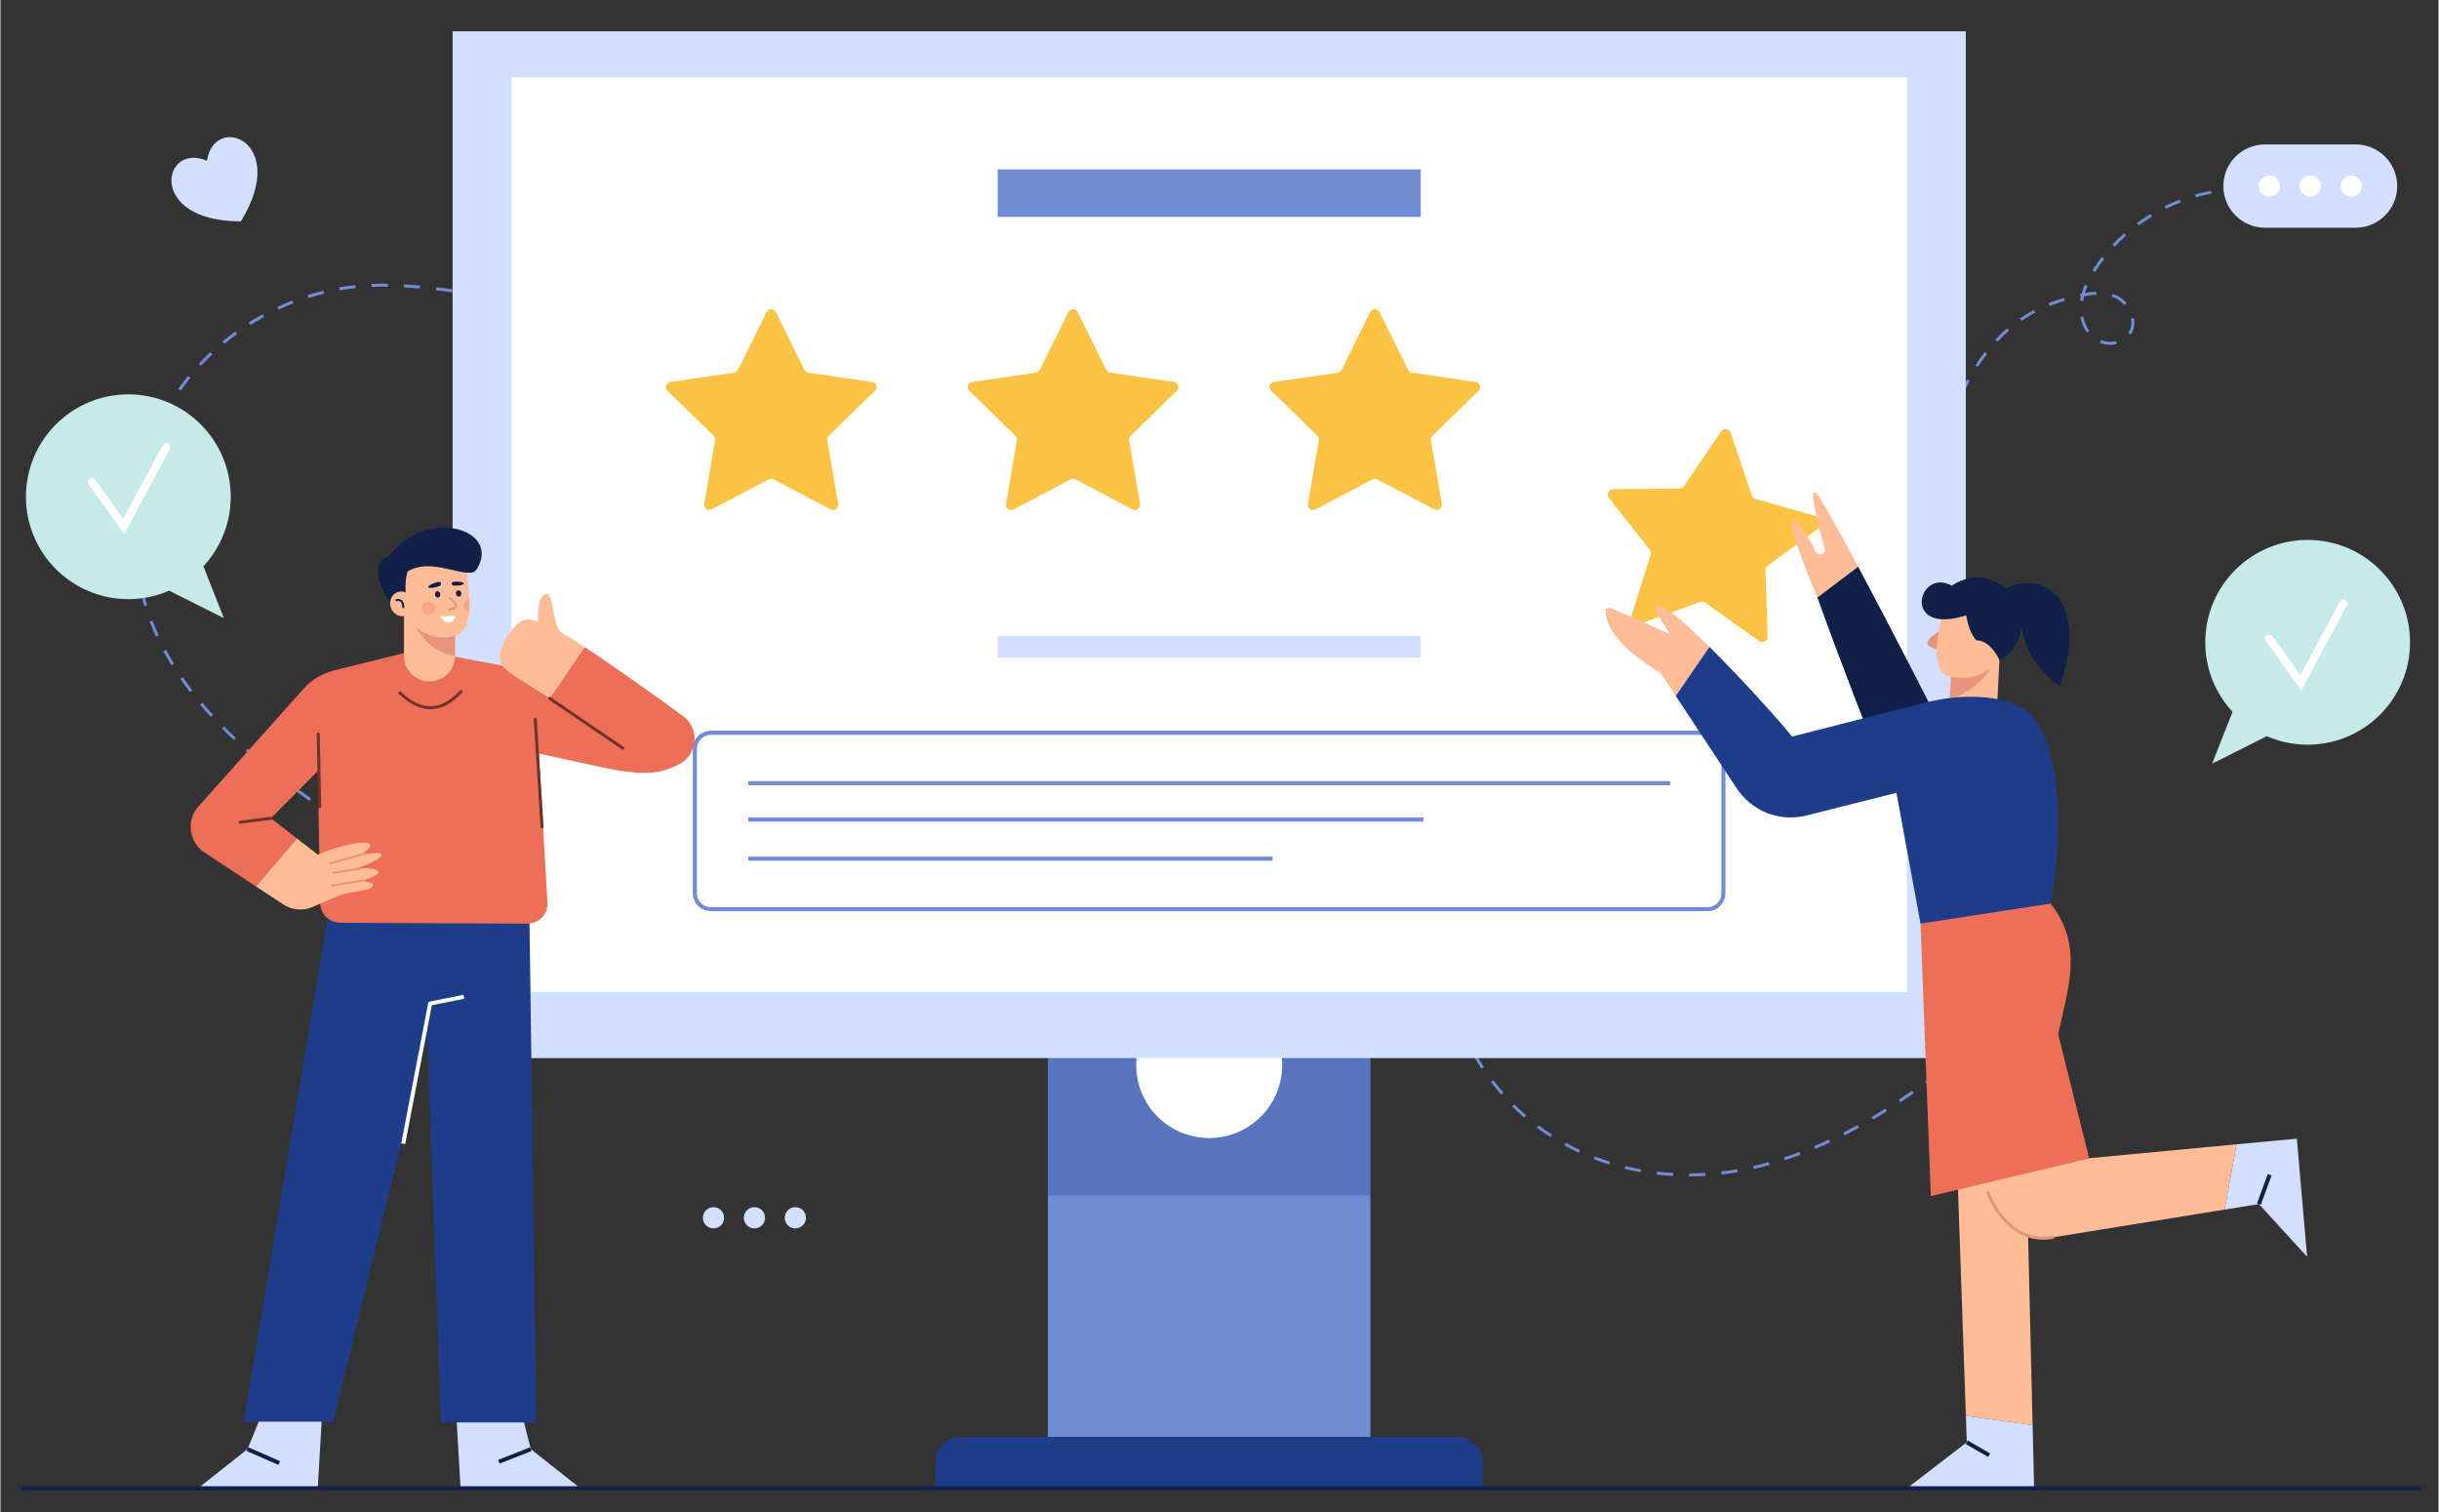<svg version="1.2" xmlns="http://www.w3.org/2000/svg" viewBox="0 0 2412 1496" width="650" height="403">
	<rect x="0" y="0" width="2412" height="1496" fill="#333333" stroke="none"/>
	<title>Jan-Survey_2-ai</title>
	<style>
		.s0 { fill: #708cd5 } 
		.s1 { fill: #d3dfff } 
		.s2 { fill: #ffffff } 
		.s3 { opacity: .3;fill: #1f3c88 } 
		.s4 { fill: #1f3c88 } 
		.s5 { fill: #fbc343 } 
		.s6 { fill: #102048 } 
		.s7 { fill: #ee6f57 } 
		.s8 { fill: #ffbc96 } 
		.s9 { fill: #e8947d } 
		.s10 { fill: #6f3428 } 
		.s11 { opacity: .3;fill: #ee6f57 } 
		.s12 { fill: #c6eae9 } 
	</style>
	<g id="BACKGROUND">
	</g>
	<g id="OBJECTS">
		<g id="&lt;Group&gt;">
			<g id="&lt;Group&gt;">
				<path id="&lt;Compound Path&gt;" class="s0" d="m1924.3 437.3l-2.9-0.8 0.4-1.4 2.9 0.8zm5.2-16.6l-2.8-1c1.7-5.2 3.6-10.3 5.5-15.1l2.7 1.1c-1.8 4.8-3.7 9.8-5.4 15zm11.7-29.7l-2.8-1.2c2.3-5 4.7-9.8 7.2-14.4l2.6 1.4c-2.4 4.6-4.8 9.4-7 14.2zm15.1-27.9l-2.5-1.6c2.9-4.6 6-9 9.2-13.2l2.4 1.9c-3.2 4-6.2 8.4-9.1 12.9zm131-21.9c-3.5 0-7-0.7-10.2-1.9l1-2.8c4.7 1.8 10.1 2.1 14.9 1l0.7 2.9q-3.1 0.8-6.4 0.8zm-111.7-3.1l-2.2-2.1c3.8-3.9 7.7-7.7 11.7-11.1l2 2.2c-4 3.4-7.8 7.1-11.5 11zm132.1-7.1l-1.3-0.7-1.2-0.9q2.9-4.6 2.9-10.2 0-2-0.3-3.9l2.9-0.6q0.4 2.3 0.4 4.5c0 4.3-1.1 8.3-3.4 11.8zm-43.7-2c-3.1-4.3-5.3-9.6-6.4-15.2l2.9-0.6c1.1 5.2 3.1 10.1 6 14zm-64.5-11.5l-1.7-2.4c4.5-3.1 9.1-5.9 13.9-8.4l1.4 2.7c-4.7 2.4-9.2 5.2-13.6 8.1zm27.9-14.8l-1.1-2.8c4.9-1.9 10-3.7 15.3-5.2l0.8 2.9c-5.1 1.5-10.2 3.2-15 5.1zm73.8-0.9c-2.3-2.6-5-4.7-7.8-6.3q-2.3-1.2-4.8-2l1-2.8q2.7 0.9 5.2 2.2c3.2 1.7 6.1 4.1 8.6 6.9zm-40.9-3.9l-3-0.5q0.3-1.8 0.7-3.7 0 0.1-0.1 0.1l-0.6-3q0.8-0.1 1.6-0.3 1.2-4.3 3.1-8.7l2.8 1.1q-1.6 3.6-2.6 7c4.1-0.7 7.8-1.1 11.1-1.3l0.2 3c-3.7 0.2-7.6 0.7-12.2 1.5q-0.6 2.4-1 4.8zm11.9-28.8l-2.5-1.6 1.3-2.1c2.4-3.8 5.1-7.5 7.9-11.2l2.4 1.9c-2.8 3.5-5.4 7.2-7.8 11zm19.4-25l-2.2-2.1c3.6-3.9 7.5-7.7 11.6-11.2l1.9 2.2c-3.9 3.5-7.7 7.2-11.3 11.1zm23.7-21l-1.8-2.5c4.3-3.1 8.8-6.1 13.4-8.9l1.6 2.6c-4.5 2.7-9 5.7-13.2 8.8zm27.1-16.5l-1.3-2.7c4.8-2.3 9.8-4.5 14.8-6.4l1 2.8c-4.9 1.9-9.8 4-14.5 6.3zm29.6-11.3l-0.8-2.9c5.1-1.5 10.4-2.7 15.7-3.7l0.5 2.9c-5.2 1-10.3 2.2-15.4 3.7zm31.1-5.9l-0.3-3c5.1-0.4 10.1-0.7 15.1-0.7h1.1l-0.1 3h-1c-4.9 0-9.9 0.3-14.8 0.7z"/>
				<g id="&lt;Group&gt;">
					<path id="&lt;Path&gt;" class="s1" d="m2199.1 184.1c0-22.8 18.5-41.2 41.2-41.2h89.6c22.8 0 41.2 18.4 41.2 41.2 0 22.8-18.4 41.2-41.2 41.2h-89.6c-22.7 0-41.2-18.4-41.2-41.2z"/>
					<g id="&lt;Group&gt;">
						<path id="&lt;Path&gt;" class="s2" d="m2244.6 194.6c-5.8 0-10.5-4.7-10.5-10.5 0-5.8 4.7-10.5 10.5-10.5 5.8 0 10.5 4.7 10.5 10.5 0 5.8-4.7 10.5-10.5 10.5z"/>
						<path id="&lt;Path&gt;" class="s2" d="m2285.1 194.6c-5.8 0-10.5-4.7-10.5-10.5 0-5.8 4.7-10.5 10.5-10.5 5.8 0 10.5 4.7 10.5 10.5 0 5.8-4.7 10.5-10.5 10.5z"/>
						<path id="&lt;Path&gt;" class="s2" d="m2325.6 194.6c-5.8 0-10.5-4.7-10.5-10.5 0-5.8 4.7-10.5 10.5-10.5 5.8 0 10.5 4.7 10.5 10.5 0 5.8-4.7 10.5-10.5 10.5z"/>
					</g>
				</g>
				<path id="&lt;Compound Path&gt;" class="s0" d="m358.3 828.7q-6.6-4.5-13.3-9l1.7-2.4q6.7 4.4 13.3 8.9zm-26.5-17.9q-6.6-4.5-13.2-9.1l1.7-2.5q6.6 4.6 13.2 9.1zm-26.3-18.3q-6.5-4.7-13-9.5l1.8-2.4q6.4 4.8 12.9 9.4zm-25.7-19q-6.4-4.9-12.7-9.9l1.9-2.4q6.2 5 12.6 9.9zm-25.1-20.1q-6.1-5.1-12.1-10.4l2-2.3q5.9 5.3 12.1 10.4zm-24-21.3c-3.9-3.7-7.8-7.4-11.5-11.2l2.1-2.1c3.7 3.7 7.5 7.5 11.4 11.1zm-22.6-22.8c-3.6-4-7.2-8-10.6-12.1l2.3-1.9c3.4 4 6.9 8 10.6 12zm-20.7-24.6c-3.3-4.3-6.5-8.7-9.5-13l2.5-1.7c3 4.3 6.1 8.6 9.4 12.9zm-18.3-26.5c-2.8-4.6-5.5-9.3-8-13.9l2.7-1.5c2.4 4.6 5.1 9.3 7.9 13.8zm-15.2-28.3c-2.2-4.9-4.4-9.8-6.3-14.8l2.8-1.1c1.9 4.9 4 9.8 6.2 14.7zm-11.6-30c-1.5-5.1-3-10.4-4.2-15.6l2.9-0.7c1.2 5.2 2.6 10.3 4.2 15.4zm-7.5-31.3c-0.9-5.3-1.6-10.7-2.1-16l3-0.3c0.5 5.3 1.2 10.6 2.1 15.8zm-3.3-32q-0.2-4.7-0.2-9.4 0-3.4 0.1-6.7h3q-0.1 3.4-0.1 6.7 0 4.6 0.2 9.2zm3.9-31.9l-3-0.2c0.4-5.3 1.1-10.7 1.9-16l3 0.5c-0.8 5.2-1.5 10.5-1.9 15.7zm4.8-31.4l-2.9-0.6c1.1-5.2 2.5-10.5 3.9-15.6l2.9 0.8c-1.4 5.1-2.7 10.3-3.9 15.4zm8.8-30.5l-2.8-1c1.8-5.1 3.8-10.1 6-15l2.7 1.2c-2.1 4.8-4.1 9.8-5.9 14.8zm12.7-29.1l-2.6-1.4c2.5-4.8 5.1-9.5 7.9-14l2.5 1.5c-2.7 4.5-5.3 9.2-7.8 13.9zm16.6-27.2l-2.5-1.7c3.1-4.3 6.4-8.6 9.8-12.8l2.3 1.9c-3.3 4.1-6.6 8.4-9.6 12.6zm20.1-24.6l-2.2-2c3.6-3.9 7.4-7.7 11.3-11.4l2.1 2.2c-3.9 3.6-7.7 7.4-11.2 11.2zm23.1-21.7l-1.9-2.3c4.1-3.4 8.4-6.7 12.8-9.9l1.7 2.5c-4.3 3.1-8.5 6.3-12.6 9.7zm25.8-18.6l-1.6-2.6c4.5-2.8 9.2-5.6 13.9-8.1l1.4 2.6c-4.6 2.6-9.2 5.3-13.7 8.1zm27.9-15.2l-1.2-2.7c4.8-2.3 9.8-4.4 14.8-6.4l1.1 2.8c-4.9 1.9-9.9 4-14.7 6.3zm283.7-5.3h-0.6v-3h0.6c5.2 0 10.4-0.2 15.3-0.5l0.2 3c-5 0.3-10.2 0.5-15.5 0.5zm-16.7-0.5c-5.1-0.2-10.3-0.6-16-1.1l0.3-3c5.6 0.5 10.8 0.9 15.9 1.1zm48.2-1.5l-0.4-2.9c5.3-0.8 10.6-1.7 15.6-2.8l0.6 3c-5.1 1.1-10.4 2-15.8 2.7zm-80.2-1.2q-8-0.9-15.9-2l0.4-3q7.9 1.1 15.8 2zm-205.4-3l-0.9-2.9c5.1-1.6 10.4-3.1 15.5-4.3l0.8 2.9c-5.2 1.2-10.3 2.7-15.4 4.3zm173.6-1.2l-15.8-2.2 0.4-3 15.9 2.3zm143.4-1.6l-0.9-2.8c5-1.7 10-3.5 14.8-5.6l1.2 2.7c-4.9 2.1-10 4.1-15.1 5.7zm-175.1-2.9q-8-1.1-15.9-2l0.4-3q7.9 1 15.9 2zm-111.1-1.9l-0.5-3c5.3-0.9 10.7-1.7 16-2.2l0.3 3c-5.2 0.5-10.5 1.3-15.8 2.2zm79.4-1.8c-5.7-0.5-10.9-0.9-15.9-1.2l0.1-3c5.1 0.3 10.4 0.7 16 1.3zm-47.7-1.7l-0.1-2.9q8-0.4 16.1-0.2l-0.1 3q-8-0.2-15.9 0.1z"/>
				<path id="&lt;Compound Path&gt;" class="s0" d="m1670.7 1164v-3c5.3 0 10.6-0.2 15.9-0.5l0.2 3c-5.4 0.3-10.8 0.5-16.1 0.5zm-16.1-0.4c-5.3-0.3-10.7-0.8-16-1.4l0.4-3c5.2 0.6 10.6 1.1 15.8 1.4zm48.2-1.5l-0.4-3c5.2-0.6 10.5-1.4 15.8-2.3l0.5 3c-5.3 0.9-10.7 1.7-15.9 2.3zm-80.1-2.2c-5.3-0.9-10.6-2-15.8-3.3l0.7-2.9c5.1 1.2 10.4 2.3 15.6 3.3zm111.8-3.3l-0.7-2.9q2.8-0.6 5.6-1.3 5-1.2 9.9-2.6l0.8 2.9q-5 1.4-10 2.6-2.8 0.7-5.6 1.3zm-143.1-4.4c-5.1-1.6-10.2-3.3-15.2-5.3l1.1-2.8c4.9 1.9 10 3.7 15 5.3zm174-4.2l-0.9-2.9c5-1.6 10.1-3.4 15-5.3l1.1 2.8c-5 1.9-10.1 3.7-15.2 5.4zm-204-7.4c-4.8-2.3-9.6-4.8-14.3-7.3l1.4-2.7c4.6 2.6 9.4 5 14.2 7.2zm234.1-3.8l-1.2-2.8c4.8-2 9.7-4.2 14.6-6.5l1.3 2.8c-4.9 2.2-9.9 4.4-14.7 6.5zm-262.3-11.7c-4.5-3-8.9-6.1-13.2-9.3l1.8-2.4c4.2 3.2 8.6 6.3 13.1 9.1zm291.3-1.8l-1.4-2.7c4.7-2.4 9.4-4.9 14.1-7.5l1.5 2.7c-4.7 2.6-9.5 5.1-14.2 7.5zm28.1-15.5l-1.5-2.6q6.8-4 13.6-8.3l1.6 2.5q-6.8 4.3-13.7 8.4zm-345.2-2c-4-3.4-8-7.1-11.8-11l2.1-2.1c3.8 3.8 7.7 7.4 11.7 10.9zm372.3-15.2l-1.7-2.5q6.7-4.4 13.2-9l1.7 2.5q-6.5 4.6-13.2 9zm-395.1-7.6c-3.5-4-6.9-8.2-10.1-12.5l2.4-1.8c3.2 4.2 6.6 8.4 10 12.3zm421.3-10.7l-1.8-2.5q6.5-4.7 12.8-9.6l1.8 2.4q-6.3 4.9-12.8 9.7zm-440.8-14.9c-2.9-4.5-5.8-9.1-8.5-13.7l2.6-1.5c2.7 4.6 5.5 9.1 8.4 13.5zm466.3-4.6l-1.9-2.3q6.3-5 12.4-10.1l1.9 2.3q-6.2 5.1-12.4 10.1zm-482.4-23.2c-2.4-4.7-4.7-9.6-6.9-14.6l2.8-1.2c2.1 4.9 4.4 9.8 6.7 14.5zm-12.8-29.5c-1.8-5.1-3.5-10.2-5.1-15.3l2.9-0.9c1.5 5.1 3.2 10.1 5 15.1zm-9.3-30.8c-1.3-5.1-2.4-10.4-3.3-15.7l2.9-0.5c1 5.2 2.1 10.4 3.3 15.5zm-5.7-31.6c-0.6-5.4-1.1-10.8-1.4-16l3-0.2c0.3 5.2 0.8 10.5 1.4 15.8zm1.2-32.1h-3c0-5.4 0.2-10.8 0.6-16.1l3 0.3c-0.4 5.2-0.6 10.5-0.6 15.8zm2.3-31.6l-2.9-0.5c0.7-5.3 1.7-10.6 2.8-15.8l2.9 0.6c-1.1 5.2-2 10.4-2.8 15.7z"/>
				<g id="&lt;Group&gt;">
					<path id="&lt;Path&gt;" class="s1" d="m705.4 1215.4c-5.8 0-10.5-4.7-10.5-10.5 0-5.8 4.7-10.5 10.5-10.5 5.9 0 10.5 4.7 10.5 10.5 0 5.8-4.6 10.5-10.5 10.5z"/>
					<path id="&lt;Path&gt;" class="s1" d="m745.9 1215.4c-5.8 0-10.5-4.7-10.5-10.5 0-5.8 4.7-10.5 10.5-10.5 5.9 0 10.5 4.7 10.5 10.5 0 5.8-4.6 10.5-10.5 10.5z"/>
					<path id="&lt;Path&gt;" class="s1" d="m786.4 1215.4c-5.8 0-10.5-4.7-10.5-10.5 0-5.8 4.7-10.5 10.5-10.5 5.9 0 10.5 4.7 10.5 10.5 0 5.8-4.6 10.5-10.5 10.5z"/>
				</g>
				<path id="&lt;Path&gt;" class="s1" d="m238.5 217.9c-0.3 0.3-0.5 0.7-0.7 1.1-0.4 0-0.9 0-1.3 0-92.1-0.6-76.3-78.9-32.2-59.9 7-47.6 81.9-19.9 34.2 58.8z"/>
			</g>
			<g id="&lt;Group&gt;">
				<g id="&lt;Group&gt;">
					<path id="&lt;Path&gt;" class="s0" d="m1036.2 916.6h319.1v556h-319.1z"/>
					<path id="&lt;Path&gt;" class="s3" d="m1036.2 916.6h319.1v266.3h-319.1z"/>
					<path id="&lt;Path&gt;" class="s2" d="m1195.8 1126c-40 0-72.2-32.3-72.2-72.2 0-40 32.2-72.2 72.2-72.2 39.9 0 72.2 32.2 72.2 72.2 0 39.9-32.3 72.2-72.2 72.2z"/>
					<path id="&lt;Path&gt;" class="s4" d="m1466.4 1472.4h-541.3v-25.5c0-13.9 11.3-25.2 25.2-25.2h491c13.9 0 25.1 11.3 25.1 25.2z"/>
				</g>
				<g id="&lt;Group&gt;">
					<g id="&lt;Group&gt;">
						<path id="&lt;Path&gt;" class="s1" d="m447.3 31h1497v1015.9h-1497z"/>
						<path id="&lt;Path&gt;" class="s2" d="m505.6 76.5h1380.4v904.9h-1380.4z"/>
					</g>
					<g id="&lt;Group&gt;">
						<g id="&lt;Group&gt;">
							<path id="&lt;Path&gt;" class="s5" d="m767.1 308.7l28.2 57.2c0.8 1.5 2.2 2.6 3.9 2.8l63.1 9.2c4.2 0.6 5.9 5.8 2.8 8.7l-45.6 44.6c-1.2 1.1-1.8 2.8-1.5 4.5l10.8 62.9c0.7 4.1-3.7 7.3-7.5 5.4l-56.4-29.7c-1.5-0.8-3.3-0.8-4.8 0l-56.5 29.7c-3.7 1.9-8.1-1.3-7.4-5.4l10.8-62.9c0.3-1.7-0.3-3.4-1.5-4.5l-45.7-44.6c-3-2.9-1.3-8.1 2.9-8.7l63.1-9.2c1.7-0.2 3.1-1.3 3.9-2.8l28.2-57.2c1.9-3.8 7.3-3.8 9.2 0z"/>
							<path id="&lt;Path&gt;" class="s5" d="m1065.7 308.7l28.2 57.2c0.8 1.5 2.2 2.6 3.9 2.8l63.1 9.2c4.2 0.6 5.9 5.8 2.9 8.7l-45.7 44.6c-1.2 1.1-1.8 2.8-1.5 4.5l10.8 62.9c0.7 4.1-3.7 7.3-7.4 5.4l-56.5-29.7c-1.5-0.8-3.3-0.8-4.8 0l-56.4 29.7c-3.8 1.9-8.2-1.3-7.5-5.4l10.8-62.9c0.3-1.7-0.2-3.4-1.5-4.5l-45.6-44.6c-3.1-2.9-1.4-8.1 2.8-8.7l63.1-9.2c1.7-0.2 3.1-1.3 3.9-2.8l28.2-57.2c1.9-3.8 7.3-3.8 9.2 0z"/>
							<path id="&lt;Path&gt;" class="s5" d="m1364.3 308.7l28.3 57.2c0.7 1.5 2.1 2.6 3.8 2.8l63.1 9.2c4.2 0.6 5.9 5.8 2.9 8.7l-45.7 44.6c-1.2 1.1-1.8 2.8-1.5 4.5l10.8 62.9c0.7 4.1-3.7 7.3-7.4 5.4l-56.5-29.7c-1.5-0.8-3.3-0.8-4.7 0l-56.5 29.7c-3.8 1.9-8.2-1.3-7.4-5.4l10.7-62.9c0.3-1.7-0.2-3.4-1.4-4.5l-45.7-44.6c-3.1-2.9-1.4-8.1 2.8-8.7l63.2-9.2c1.6-0.2 3.1-1.3 3.8-2.8l28.2-57.2c1.9-3.8 7.4-3.8 9.2 0z"/>
						</g>
						<path id="&lt;Path&gt;" class="s0" d="m986.5 167.6h418.6v47h-418.6z"/>
						<path id="&lt;Path&gt;" class="s1" d="m986.5 629.2h418.6v21.4h-418.6z"/>
						<g id="&lt;Group&gt;">
							<g id="&lt;Group&gt;">
								<path id="&lt;Path&gt;" class="s2" d="m687 740.8c0-8.7 7.1-15.8 15.8-15.8h986c8.7 0 15.7 7.1 15.7 15.8v143c0 8.7-7 15.7-15.7 15.7h-986c-8.7 0-15.8-7-15.8-15.7z"/>
								<path id="&lt;Compound Path&gt;" fill-rule="evenodd" class="s0" d="m685 740.8c0-9.8 8-17.8 17.8-17.8h986c9.8 0 17.7 8 17.7 17.8v143c0 9.8-7.9 17.7-17.7 17.7h-986c-9.8 0-17.8-7.9-17.8-17.7zm4 143.1c0 7.6 6.2 13.7 13.8 13.7h986c7.6 0 13.7-6.1 13.7-13.7v-143.1c0-7.6-6.1-13.7-13.7-13.7h-986c-7.6 0-13.8 6.1-13.8 13.7z"/>
							</g>
							<g id="&lt;Group&gt;">
								<path id="&lt;Path&gt;" class="s0" d="m739.8 772.9h912v4h-912z"/>
								<path id="&lt;Path&gt;" class="s0" d="m739.8 808.9h668v4h-668z"/>
								<path id="&lt;Path&gt;" class="s0" d="m739.8 847.6h518.7v4h-518.7z"/>
							</g>
						</g>
					</g>
				</g>
			</g>
			<g id="&lt;Group&gt;">
				<g id="&lt;Group&gt;">
					<g id="&lt;Group&gt;">
						<g id="&lt;Group&gt;">
							<g id="&lt;Group&gt;">
								<path id="&lt;Path&gt;" class="s1" d="m318.4 1395.2l-4.5 77.2h-118.3l48.8-38.6 16.4-40.2z"/>
								<path id="&lt;Path&gt;" class="s6" d="m275 1449.4l-31.4-13.7 1.6-3.7 31.4 13.7z"/>
							</g>
							<path id="&lt;Path&gt;" class="s4" d="m453.8 897.6l-5.4 22-26.1 106.6-93.2 380.4h-88.5l77-461.8 8.1-48.9 92 1.2z"/>
						</g>
						<g id="&lt;Group&gt;">
							<g id="&lt;Group&gt;">
								<path id="&lt;Path&gt;" class="s1" d="m514.5 1394.1l10.2 39.7 48.8 38.6h-118.3l-4.5-77.2z"/>
								<path id="&lt;Path&gt;" class="s6" d="m493.8 1448.1l-1.4-3.7 31.5-12.4 1.5 3.7z"/>
							</g>
							<path id="&lt;Path&gt;" class="s4" d="m530 1407.4h-94.2l-13.5-381.2-3.6-100.9-1-28.2v-1.2l64.8 0.7 40.7 0.4z"/>
						</g>
						<path id="&lt;Path&gt;" class="s2" d="m400.4 1131.9l-3.9-0.7 26.9-140 34.7-6.9 0.7 3.9-32 6.4z"/>
					</g>
					<g id="&lt;Group&gt;">
						<path id="&lt;Path&gt;" class="s7" d="m412.8 642.8l124 23.4-7 30.4 11.4 197.3c0.1 11.1-8.9 20.1-20 20l-185.1-0.9c-11.2-0.1-20.2-9.4-19.8-20.7l-3.2-178.1z"/>
						<path id="&lt;Path&gt;" class="s8" d="m535.5 633.8c0 0-2.3-14-3.4-18.5-1.1-4.6-0.4-27.2 8-27.6 8.3-0.4 5.2 32.1 15.8 38.9z"/>
						<path id="&lt;Path&gt;" class="s7" d="m507.5 668.3l170.3 83.2c-21.6 16.4-44 15.1-76 9.1l-120-26z"/>
						<path id="&lt;Path&gt;" class="s7" d="m293.2 829.5l-40.4 47.6-54.3-35.9c-12.6-12-13.1-29.3-4.5-41.2l105.8-118.4c8-9 18.6-15.4 30.3-18.3l82.7-20.5-82.5 103.6-62.8 63.2z"/>
						<g id="&lt;Group&gt;">
							<path id="&lt;Path&gt;" class="s8" d="m578 640.2l-34.6 50.8-35.9-22.7-6.9-5.3c-5.3-4.1-8-11-6.3-17.4 2.2-8.3 7.5-18.1 14-25 10.6-11.4 16.6-10.6 47.6 6 5.4 2.9 13.1 7.7 22.1 13.6z"/>
							<path id="&lt;Path&gt;" class="s7" d="m684.2 742.7c-7 15.4-26 21.1-40.4 12l-100.4-63.7 34.6-50.8c29.3 19.2 72.8 50.5 97.3 68.3 10.7 7.8 14.4 22.1 8.9 34.2z"/>
						</g>
						<g id="&lt;Group&gt;">
							<path id="&lt;Path&gt;" class="s8" d="m377.2 845.7c-0.6 5.5-24.8 13.3-24.8 13.3 0 0 18.8-1 21.4 3.2 2.6 4.2-15.9 9.1-15.9 9.1l9.8 2.6c5.7 6.8-17.4 8-27.9 10.6-4.7 1.2-19 7.5-30.4 12.6-9.7 4.4-20.9 3.5-29.8-2.4l-26.8-17.6 40.4-47.6 20.8 16.1c38.2-16.3 69.6-15.4 40.9 0.5 0 0 22.7-4.6 22.3-0.4z"/>
							<g id="&lt;Group&gt;">
								<path id="&lt;Path&gt;" class="s9" d="m325.8 855.3c-0.5 0-0.9-0.3-1-0.8-0.2-0.5 0.2-1.1 0.7-1.2l34.4-9.5c0.6-0.1 1.1 0.2 1.2 0.7 0.2 0.6-0.1 1.1-0.7 1.3l-34.4 9.4q-0.1 0.1-0.2 0.1z"/>
								<path id="&lt;Path&gt;" class="s9" d="m328 877.2c-0.5 0-0.9-0.4-1-0.8-0.1-0.6 0.3-1.1 0.9-1.2l29.8-4.9c0.6-0.1 1.1 0.3 1.2 0.8 0.1 0.6-0.3 1.1-0.8 1.2l-29.9 4.9q-0.1 0-0.2 0z"/>
								<path id="&lt;Path&gt;" class="s9" d="m329.2 864.7c-0.5 0-0.9-0.3-1-0.8-0.1-0.6 0.2-1.1 0.8-1.2l27.2-4.5c0.6-0.1 1.1 0.3 1.2 0.8 0.1 0.6-0.3 1.1-0.8 1.2l-27.3 4.5q-0.1 0-0.1 0z"/>
							</g>
						</g>
						<path id="&lt;Path&gt;" class="s10" d="m615.8 741.7q-0.5 0-0.9-0.2l-72.4-49.3c-0.7-0.4-0.8-1.4-0.4-2.1 0.5-0.6 1.4-0.8 2.1-0.3l72.4 49.2c0.7 0.4 0.9 1.4 0.4 2.1-0.3 0.4-0.7 0.6-1.2 0.6z"/>
						<path id="&lt;Path&gt;" class="s10" d="m535.8 819.7c-0.8 0-1.5-0.6-1.5-1.4l-6.7-106.7c0-0.8 0.6-1.5 1.4-1.5 0.8-0.2 1.6 0.5 1.6 1.4l6.7 106.6c0 0.9-0.6 1.6-1.4 1.6q-0.1 0-0.1 0z"/>
						<path id="&lt;Path&gt;" class="s10" d="m315.8 799.7c-0.8 0-1.5-0.6-1.5-1.5l-1.4-72c0-0.8 0.7-1.5 1.5-1.5 0.8 0 1.5 0.7 1.5 1.5l1.4 72c0 0.8-0.7 1.5-1.5 1.5q0 0 0 0z"/>
						<path id="&lt;Path&gt;" class="s10" d="m237.1 815.1c-0.7 0-1.4-0.6-1.5-1.4-0.1-0.8 0.5-1.5 1.3-1.6l30.4-4c0.8-0.1 1.6 0.5 1.7 1.3 0.1 0.8-0.5 1.6-1.3 1.7l-30.4 3.9q-0.1 0.1-0.2 0.1z"/>
						<path id="&lt;Path&gt;" class="s10" d="m425.5 701.8c-10.2 0-20.8-5.1-31.4-15.2-0.6-0.5-0.6-1.5-0.1-2.1 0.6-0.6 1.5-0.6 2.1 0 10.4 9.8 20.6 14.6 30.3 14.2 9.5-0.3 19-5.5 28.3-15.5 0.5-0.6 1.5-0.6 2.1-0.1 0.6 0.6 0.6 1.5 0.1 2.1-9.9 10.6-20.1 16.2-30.4 16.5q-0.5 0.1-1 0.1z"/>
					</g>
					<g id="&lt;Group&gt;">
						<g id="&lt;Group&gt;">
							<path id="&lt;Path&gt;" class="s8" d="m449.7 603.2v45.8c0 13.9-11.3 25.2-25.2 25.2-14 0-25.3-11.3-25.3-25.2v-45.8z"/>
							<path id="&lt;Path&gt;" class="s9" d="m449.7 618.6v30.3c-21.8-2.6-34.9-18.9-43.4-37.1z"/>
							<path id="&lt;Path&gt;" class="s8" d="m463.7 605.7c-0.9 11.2-4.6 20.4-14 23.6-1.2 0.4-2.5 0.7-3.9 0.9-16.1 2.3-27.5-3.1-35.2-10.2-3.9-3.6-6.9-7.6-9.1-11.2-0.9-1.4-1.7-2.7-2.3-4-1.6-3.1-2.6-5.6-3-6.8q-0.3-0.8-0.3-0.8l-0.1-12-0.5-29 40.8-13 24.7 15.4q0.1 3.6 0.6 8c0.7 7.7 2 17 2.5 26.1 0.2 4.5 0.2 8.9-0.2 13z"/>
							<path id="&lt;Path&gt;" class="s6" d="m388.2 599.9c-15.4-19.6-21.3-43.4-3.6-49.9 35.6-48.4 111.1-27.3 86.8 13-1.2 2.1-3.4 3.4-5.7 3.6-14.2 1.5-41.7-14-62.9-1.2-2.8 9.5-2.6 20.1-0.6 31.2z"/>
							<path id="&lt;Path&gt;" class="s8" d="m407.7 594.1c2 6.5-1.2 13.3-7.1 15.1-6 1.9-12.5-1.9-14.5-8.4-2-6.5 1.2-13.3 7.1-15.1 6-1.9 12.5 1.9 14.5 8.4z"/>
						</g>
						<g id="&lt;Group&gt;">
							<path id="&lt;Path&gt;" class="s6" d="m452.7 584c1.4-0.2 2.8 0.9 3.2 2.7 0.3 1.7-0.6 3.3-2 3.6-1.4 0.3-2.9-0.9-3.2-2.6-0.4-1.7 0.5-3.4 2-3.7z"/>
							<path id="&lt;Path&gt;" class="s6" d="m431.9 584.9c1.4-0.2 2.9 0.9 3.2 2.7 0.3 1.7-0.5 3.3-2 3.6-1.4 0.3-2.9-0.9-3.2-2.6-0.3-1.8 0.6-3.4 2-3.7z"/>
							<path id="&lt;Path&gt;" class="s9" d="m444.1 604.2c-0.5 0-1-0.4-1-0.9 0-0.6 0.4-1 0.9-1.1 0 0 3.7-0.4 5.7-2.5 0.1-0.1 0.2-0.2 0.2-0.5-0.2-1.7-3.5-4.9-5.6-6.5-0.4-0.3-0.5-1-0.2-1.4 0.4-0.4 1-0.5 1.4-0.2 0.6 0.5 6.1 4.8 6.3 7.9 0.1 0.8-0.1 1.5-0.6 2.1-2.5 2.7-6.8 3.1-7 3.1q-0.1 0-0.1 0z"/>
							<path id="&lt;Path&gt;" class="s2" d="m450.4 609.4c-2.7 9.9-10.8 7.4-15.2 0.4z"/>
							<path id="&lt;Path&gt;" class="s6" d="m452.5 575.5c3.3 0.1 6 0.9 5.9 1.9 0 0.9-3.1 2-6.4 2-1.6 0-5.7 0.7-5.5-2.1 0.1-2.1 2.7-1.8 6-1.8z"/>
							<path id="&lt;Path&gt;" class="s6" d="m435.8 577c0.8 3.1-3.7 3.5-5.3 4-3.5 1.1-7.1 0.9-7.3-0.2-0.2-1 2.4-2.8 5.9-3.9 3.5-1 6.2-2.2 6.7 0.1z"/>
							<path id="&lt;Path&gt;" class="s11" d="m423.4 608.2c-3.7 0-6.6-2.9-6.6-6.6 0-3.6 2.9-6.5 6.6-6.5 3.6 0 6.5 2.9 6.5 6.5 0 3.7-2.9 6.6-6.5 6.6z"/>
							<path id="&lt;Path&gt;" class="s11" d="m463.7 605.7c-3.2-0.4-5.7-3.1-5.7-6.5 0-3.3 2.6-6.1 5.9-6.5 0.2 4.5 0.2 8.9-0.2 13z"/>
						</g>
						<path id="&lt;Path&gt;" class="s6" d="m398.5 601.8c-0.5 0-1-0.4-1-1 0-2.6-0.6-4.5-1.7-5.4-1.2-0.9-2.7-0.9-3.8-0.6-0.5 0.1-1.1-0.2-1.2-0.8-0.1-0.5 0.2-1.1 0.8-1.2 2.1-0.4 4-0.1 5.4 1 1.7 1.4 2.5 3.7 2.5 7 0 0.6-0.4 1-1 1z"/>
					</g>
				</g>
				<g id="&lt;Group&gt;">
					<path id="&lt;Path&gt;" class="s12" d="m221 611.6l-54.1-27.2c-12.4 5.4-26 8.4-40.4 8.4-55.9 0-101.3-45.4-101.3-101.3 0-55.9 45.4-101.3 101.3-101.3 55.9 0 101.3 45.4 101.3 101.3 0 26.6-10.3 50.7-27 68.8z"/>
					<path id="&lt;Path&gt;" class="s2" d="m122.5 528.3l-35.1-48.9c-1.3-1.8-0.9-4.3 0.9-5.5 1.8-1.3 4.3-0.9 5.6 0.9l27.6 38.5 39.1-72.9c1.1-2 3.5-2.7 5.5-1.7 1.9 1.1 2.6 3.5 1.6 5.4z"/>
				</g>
			</g>
			<g id="&lt;Group&gt;">
				<g id="&lt;Group&gt;">
					<g id="&lt;Group&gt;">
						<path id="&lt;Path&gt;" class="s8" d="m2010.4 1410l-66-9.1-9.7-278 68.1-31.8z"/>
						<g id="&lt;Group&gt;">
							<path id="&lt;Path&gt;" class="s1" d="m2010.4 1410l1.5 62.4h-125.6l59-45.4-0.9-26.1z"/>
							<path id="&lt;Path&gt;" class="s6" d="m1966.4 1441.5l-22.1-12.7 2-3.5 22.1 12.8z"/>
						</g>
					</g>
					<g id="&lt;Group&gt;">
						<path id="&lt;Path&gt;" class="s8" d="m2212.2 1132.2l-11.9 64.6-170 27.5c-13.4 2.1-27.1-0.6-38.6-7.7-13.2-8.2-22.5-21.4-25.6-36.7l-7.6-37.4 78.3-25 5.7 30.7z"/>
						<path id="&lt;Path&gt;" class="s9" d="m2021.1 1226.6c-15.6 0-29.8-7-41.3-20.6-10.4-12.1-14.9-25-15.1-25.6-0.3-0.8 0.2-1.6 0.9-1.9 0.8-0.3 1.7 0.2 2 0.9 0.1 0.5 18.1 51 62.5 43.4 0.8-0.1 1.5 0.4 1.7 1.2 0.1 0.9-0.4 1.6-1.2 1.8q-4.8 0.8-9.5 0.8z"/>
						<g id="&lt;Group&gt;">
							<path id="&lt;Path&gt;" class="s1" d="m2234.3 1191.3l-34 5.5 11.9-64.6 59.6-5.6 10.2 116.9z"/>
							<path id="&lt;Path&gt;" class="s6" d="m2236.2 1192l-3.8-1.4 10.7-29 3.7 1.4z"/>
						</g>
					</g>
					<path id="&lt;Path&gt;" class="s7" d="m2028.3 894c32.4 42 17.6 81.7 7.4 129.3l30.7 122.9-156.7 37.2-10.2-269.6 63.6-34.6z"/>
					<g id="&lt;Group&gt;">
						<path id="&lt;Path&gt;" class="s9" d="m1918.9 643.7c0 0-8.3-1.5-12.2-5.9-4-4.4 14.2-15.3 14.2-15.3z"/>
						<path id="&lt;Path&gt;" class="s8" d="m1978.4 637.6l-4.4 85.6-47-2.5 4.5-85.5z"/>
						<path id="&lt;Path&gt;" class="s9" d="m1969.3 660.5c-9.7 15-23.5 25.8-40.8 31.7l2.3-43.5z"/>
						<path id="&lt;Path&gt;" class="s8" d="m1959.5 595.3l18.9 26-9.1 39.2c0 0-12.6 13.8-39.7 9.3-27-4.5-7.1-65-7.1-65z"/>
						<path id="&lt;Path&gt;" class="s8" d="m1966.6 638.1c-3.1 5.4-9.4 7.6-14.1 4.9-4.7-2.7-6-9.2-2.9-14.6 3.1-5.4 9.3-7.6 14-4.9 4.7 2.7 6 9.2 3 14.6z"/>
						<path id="&lt;Path&gt;" class="s6" d="m1954.6 633.5c-5.3-6.2-8.2-14.8-9.9-24.7-64.6 20.8-47.9-47.6-14.3-29.4 49.7-32.3 98.4 40.4 47.6 74.3-7-14-14.9-20.1-23.4-20.2z"/>
						<path id="&lt;Path&gt;" class="s6" d="m1982.6 583.3c33.3-20.3 86.1 5.3 54.7 95.4-52-36.1-28.2-75.8-54.7-95.4z"/>
					</g>
					<g id="&lt;Group&gt;">
						<path id="&lt;Path&gt;" class="s5" d="m1711.7 428.1l20.9 62c0.5 1.7 1.9 3 3.6 3.5l63.1 18c4.2 1.2 5.2 6.8 1.7 9.4l-52.8 38.9c-1.4 1.1-2.2 2.8-2.1 4.5l2.2 65.4c0.2 4.4-4.8 7.1-8.4 4.5l-53.5-38c-1.4-1-3.3-1.3-4.9-0.7l-61.8 22.4c-4.1 1.5-8.2-2.4-6.9-6.6l19.8-62.4c0.5-1.7 0.2-3.5-0.9-4.9l-40.4-51.5c-2.7-3.5-0.3-8.6 4.1-8.6l65.7-0.6c1.8 0 3.4-0.9 4.4-2.4l36.8-54.2c2.4-3.7 8-2.9 9.4 1.3z"/>
						<g id="&lt;Group&gt;">
							<path id="&lt;Path&gt;" class="s8" d="m1837.8 560.7l-40.3 30.5c-16.8-40.1-29.1-73.8-24.1-76.4 4.5-2.3 17.4 21 22.8 31.3 1.3 2.4 4.5 3.2 6.8 1.5 1.5-1.1 2.2-3.1 1.7-5-3.6-12.4-16.3-57.9-9.3-55.5 3 1 21.1 33.5 42.4 73.6z"/>
							<path id="&lt;Path&gt;" class="s6" d="m1854.8 742.6c0 0-34-86-57.3-151.4l40.3-30.5c35.6 66.6 80.3 154.5 80.3 154.5z"/>
						</g>
						<g id="&lt;Group&gt;">
							<path id="&lt;Path&gt;" class="s8" d="m1690.7 640l-33.3 48.6-15-22.8c0 0-53.4-29.2-54.5-60.7-0.1-2.6 2.7-4.4 5.1-3.4 9.6 4.1 32.9 14 58.8 25.8 0 0-16.7-24.4-14.5-27.8 3.9-5.7 27.1 14.2 53.4 40.3z"/>
							<path id="&lt;Path&gt;" class="s4" d="m2028.3 894l-128.8 19.8-23.8-129.4-89.2 22.5c-12.5 3.1-25.7 2.4-37.8-2.1-12.6-4.8-23.4-13.4-30.9-24.6l-60.4-91.6 33.3-48.6c33.5 33.2 72.1 76.4 81.7 88.8l134.4-34.3c14.3-3.3 28.9-5.2 43.5-5.1 20.7 0.1 37.2 3.9 50 11.2 30.4 17.1 45.6 94 28 193.4z"/>
						</g>
					</g>
				</g>
				<g id="&lt;Group&gt;">
					<path id="&lt;Path&gt;" class="s12" d="m2208.2 704.3c-16.7-18.1-27-42.2-27-68.8 0-55.9 45.4-101.3 101.3-101.3 55.9 0 101.3 45.4 101.3 101.3 0 55.9-45.4 101.3-101.3 101.3-14.4 0-28-3-40.4-8.4l-54.1 27.2z"/>
					<path id="&lt;Path&gt;" class="s2" d="m2276.3 683.1l-35.2-48.9c-1.3-1.8-0.9-4.3 0.9-5.6 1.8-1.3 4.3-0.9 5.6 0.9l27.7 38.5 39.1-72.9c1-1.9 3.5-2.7 5.4-1.6 2 1 2.7 3.5 1.6 5.4z"/>
				</g>
			</g>
			<path id="&lt;Path&gt;" class="s6" d="m21 1470.5h2373.6v4h-2373.6z"/>
		</g>
	</g>
</svg>